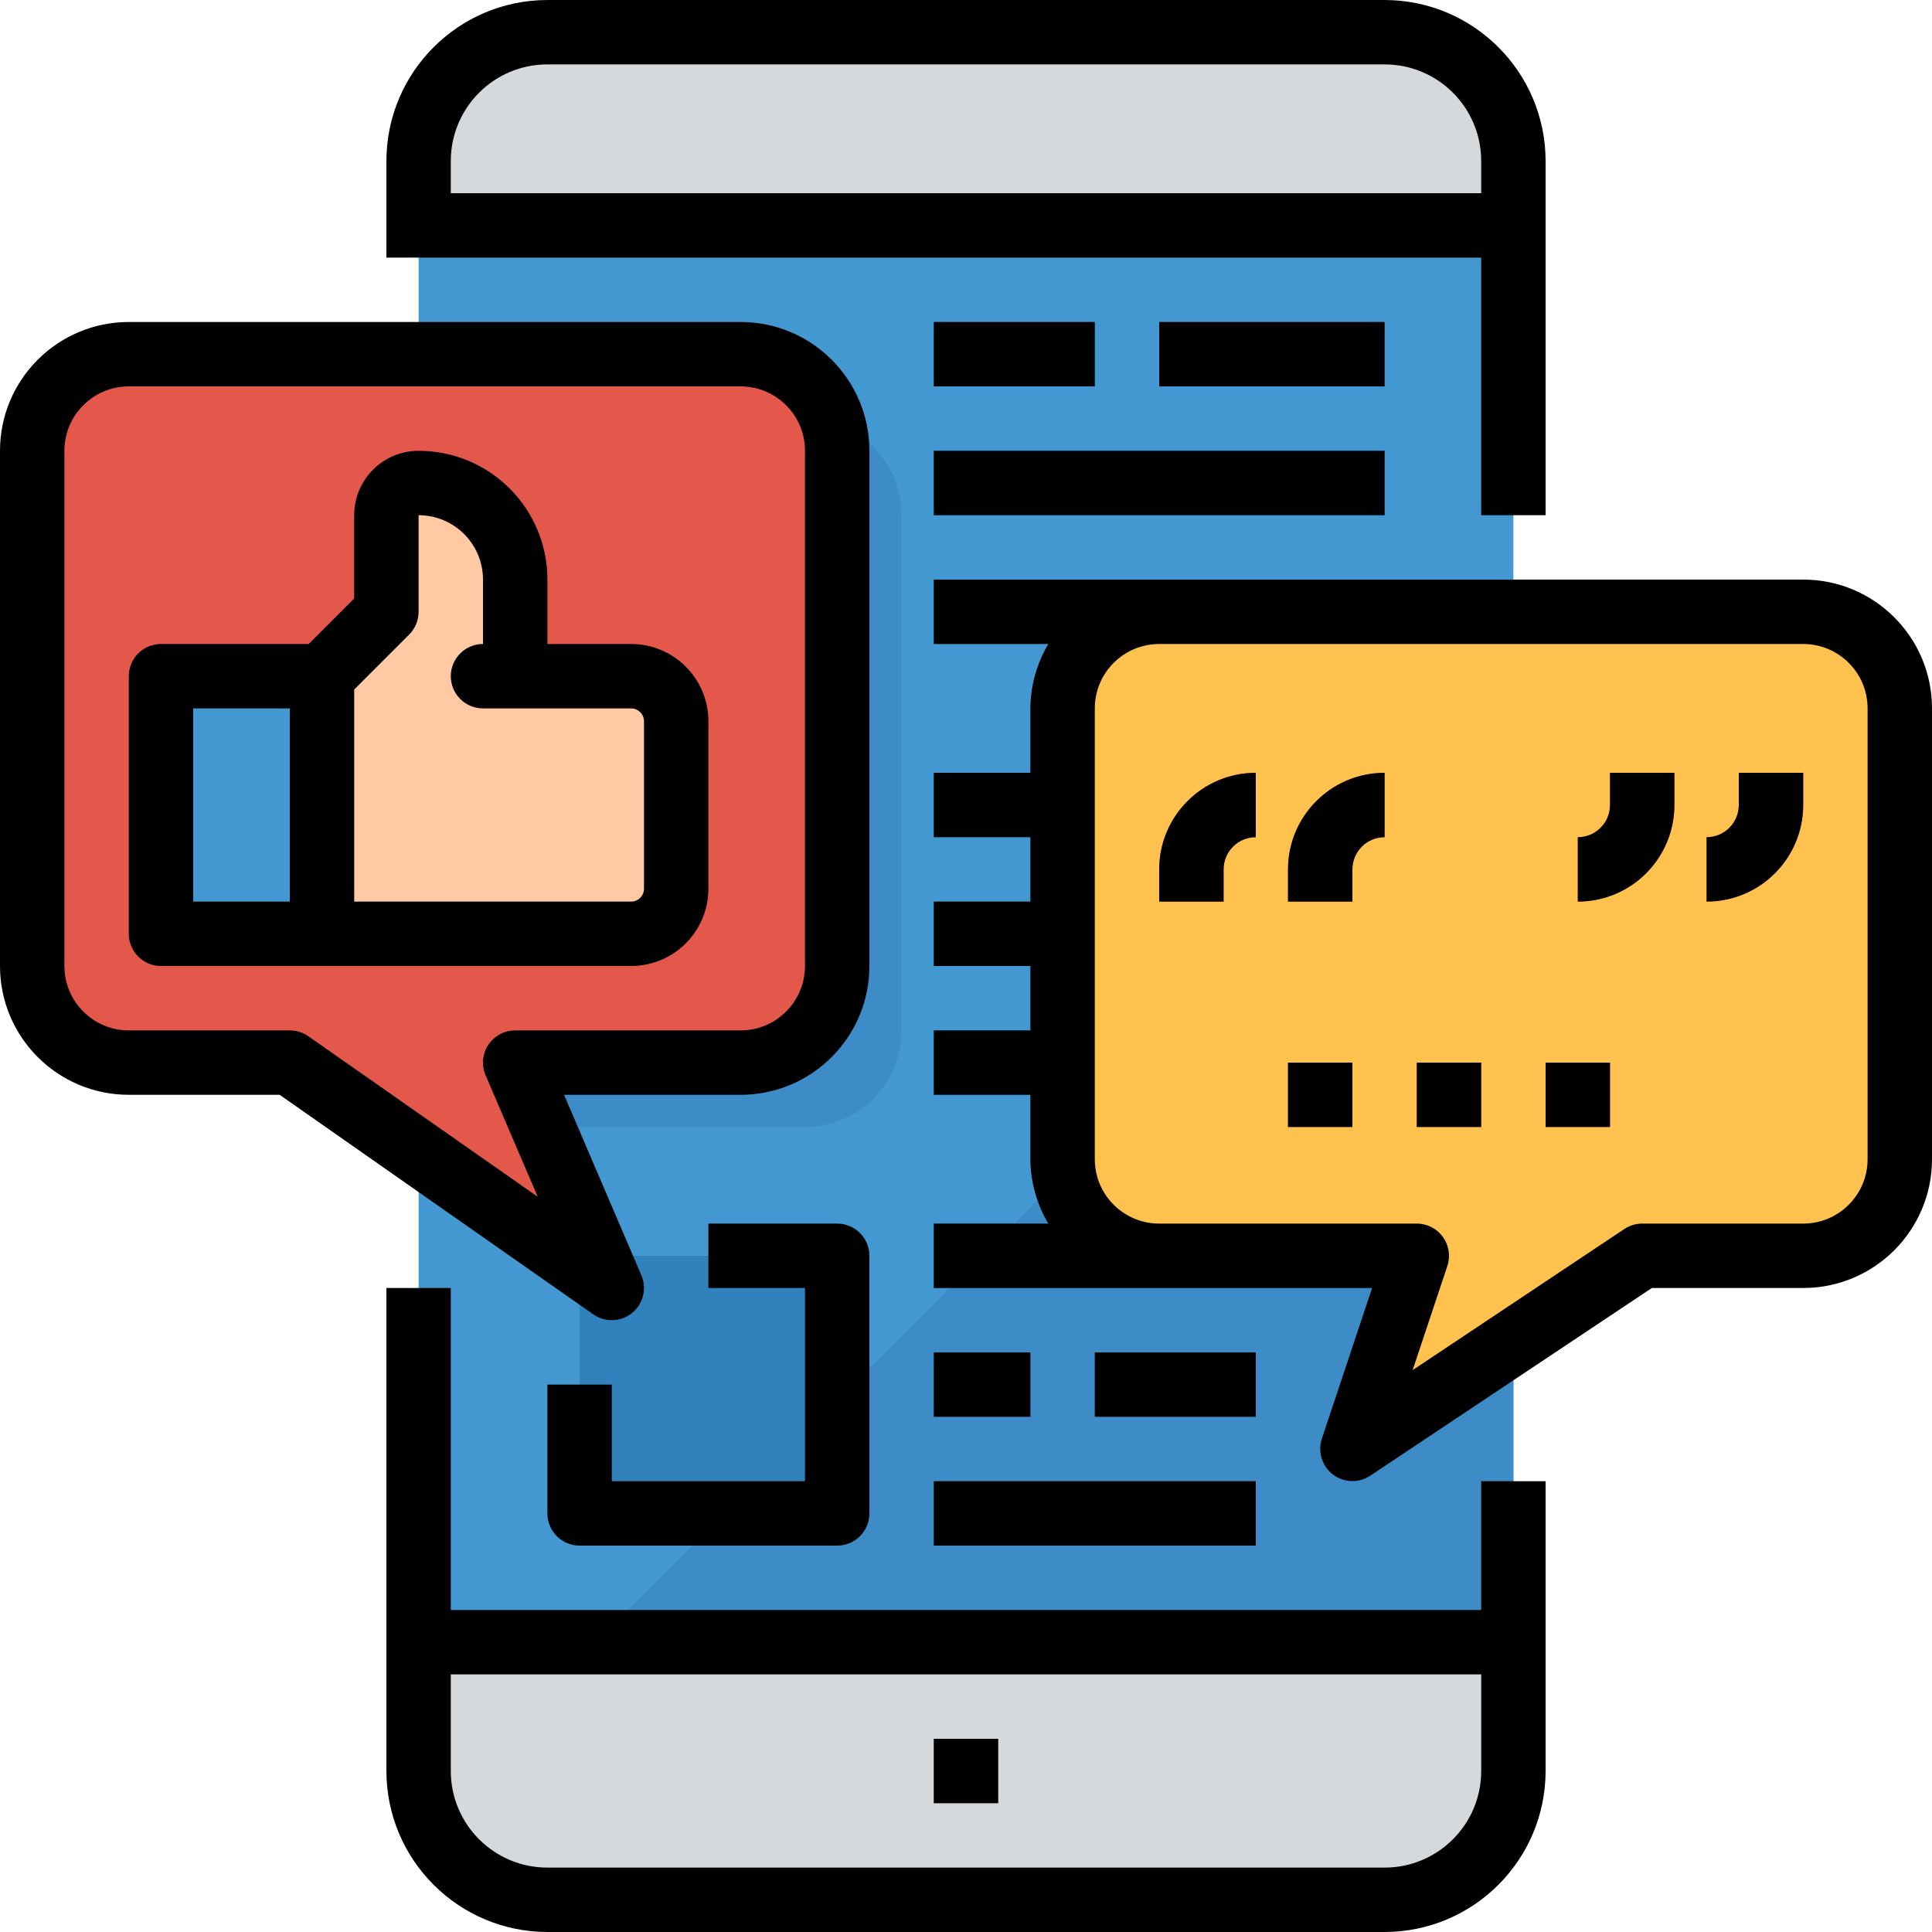 <svg height="480pt" viewBox="0 0 480 480" width="480pt" xmlns="http://www.w3.org/2000/svg"><path d="m344 8h-208c-17.672 0-32 14.328-32 32v16h272v-16c0-17.672-14.328-32-32-32zm0 0" fill="#d6d9db"/><path d="m104 440c0 17.672 14.328 32 32 32h208c17.672 0 32-14.328 32-32v-32h-272zm0 0" fill="#d6d9db"/><path d="m104 56h272v352h-272zm0 0" fill="#4398d1"/><path d="m376 180-228 228h228zm0 0" fill="#3e8cc7"/><path d="m232 432h16v16h-16zm0 0" fill="#a0a1a3"/><g fill="#3181bd"><path d="m144 312h64v64h-64zm0 0"/><path d="m232 80h40v16h-40zm0 0"/><path d="m232 112h112v16h-112zm0 0"/><path d="m232 144h80v16h-80zm0 0"/><path d="m232 192h112v16h-112zm0 0"/><path d="m232 224h112v16h-112zm0 0"/><path d="m232 256h80v16h-80zm0 0"/><path d="m232 304h112v16h-112zm0 0"/><path d="m232 336h24v16h-24zm0 0"/><path d="m232 368h80v16h-80zm0 0"/><path d="m288 80h56v16h-56zm0 0"/><path d="m272 336h40v16h-40zm0 0"/></g><path d="m288 152h168c8.836 0 16 7.164 16 16v120c0 13.254-10.746 24-24 24h-40l-72 48 16-48h-72c-8.836 0-16-7.164-16-16v-120c0-13.254 10.746-24 24-24zm0 0" fill="#ffc24f"/><g fill="#e3584b"><path d="m304 224h-16v-8c0-13.254 10.746-24 24-24v16c-4.418 0-8 3.582-8 8zm0 0"/><path d="m336 224h-16v-8c0-13.254 10.746-24 24-24v16c-4.418 0-8 3.582-8 8zm0 0"/><path d="m424 224v-16c4.418 0 8-3.582 8-8v-8h16v8c0 13.254-10.746 24-24 24zm0 0"/><path d="m392 224v-16c4.418 0 8-3.582 8-8v-8h16v8c0 13.254-10.746 24-24 24zm0 0"/><path d="m320 264h16v16h-16zm0 0"/><path d="m352 264h16v16h-16zm0 0"/><path d="m384 264h16v16h-16zm0 0"/><path d="m184 88h-152c-13.254 0-24 10.746-24 24v128c0 13.254 10.746 24 24 24h40l80 56-24-56h56c13.254 0 24-10.746 24-24v-128c0-13.254-10.746-24-24-24zm0 0"/></g><path d="m156.801 168h-28.801v-24c0-13.254-10.746-24-24-24-4.418 0-8 3.582-8 8v24l-16 16v64h76.801c6.184 0 11.199-5.016 11.199-11.199v-41.602c0-6.184-5.016-11.199-11.199-11.199zm0 0" fill="#fec9a3"/><path d="m40 168h40v64h-40zm0 0" fill="#4398d1"/><path d="m144 280h56c13.254 0 24-10.746 24-24v-128c-.023-10.57-6.984-19.875-17.121-22.879.711 2.227 1.086 4.543 1.121 6.879v128c0 13.254-10.746 24-24 24h-56l24 56zm0 0" fill="#3e8cc7"/><path d="m384 128v-88c-.027-22.082-17.918-39.973-40-40h-208c-22.082.027-39.973 17.918-40 40v24h272v64zm-272-80v-8c0-13.254 10.746-24 24-24h208c13.254 0 24 10.746 24 24v8zm0 0"/><path d="m368 400h-256v-80h-16v120c.027 22.082 17.918 39.973 40 40h208c22.082-.027 39.973-17.918 40-40v-72h-16zm-24 64h-208c-13.254 0-24-10.746-24-24v-24h256v24c0 13.254-10.746 24-24 24zm0 0"/><path d="m232 432h16v16h-16zm0 0"/><path d="m232 80h40v16h-40zm0 0"/><path d="m232 112h112v16h-112zm0 0"/><path d="m136 344v32c0 4.418 3.582 8 8 8h64c4.418 0 8-3.582 8-8v-64c0-4.418-3.582-8-8-8h-32v16h24v48h-48v-24zm0 0"/><path d="m232 336h24v16h-24zm0 0"/><path d="m232 368h80v16h-80zm0 0"/><path d="m32 272h37.48l77.934 54.551c2.93 2.047 6.859 1.902 9.629-.352 2.77-2.25 3.711-6.066 2.309-9.352l-19.215-44.848h43.863c17.672 0 32-14.328 32-32v-128c0-17.672-14.328-32-32-32h-152c-17.672 0-32 14.328-32 32v128c0 17.672 14.328 32 32 32zm-16-160c0-8.836 7.164-16 16-16h152c8.836 0 16 7.164 16 16v128c0 8.836-7.164 16-16 16h-56c-2.688 0-5.199 1.352-6.68 3.598-1.48 2.246-1.73 5.082-.672 7.555l12.953 30.191-57-39.895c-1.348-.945-2.957-1.453-4.602-1.449h-40c-8.836 0-16-7.164-16-16zm0 0"/><path d="m448 144h-216v16h28.449c-2.879 4.844-4.418 10.367-4.449 16v16h-24v16h24v16h-24v16h24v16h-24v16h24v16c.031 5.633 1.57 11.156 4.449 16h-28.449v16h108.902l-12.496 37.473c-1.062 3.234.035 6.785 2.738 8.855s6.422 2.203 9.262.328l69.992-46.656h37.602c17.672 0 32-14.328 32-32v-112c0-17.672-14.328-32-32-32zm16 144c0 8.836-7.164 16-16 16h-40c-1.578.004-3.125.469-4.441 1.344l-52.598 35.062 8.633-25.879c.812-2.438.402-5.121-1.102-7.207-1.504-2.086-3.922-3.32-6.492-3.32h-64c-8.836 0-16-7.164-16-16v-112c0-8.836 7.164-16 16-16h160c8.836 0 16 7.164 16 16zm0 0"/><path d="m40 240h116.801c10.602 0 19.199-8.598 19.199-19.199v-41.602c0-10.602-8.598-19.199-19.199-19.199h-20.801v-16c0-17.672-14.328-32-32-32-8.836 0-16 7.164-16 16v20.688l-11.312 11.312h-36.688c-4.418 0-8 3.582-8 8v64c0 4.418 3.582 8 8 8zm61.656-82.344c1.5-1.5 2.344-3.535 2.344-5.656v-24c8.836 0 16 7.164 16 16v16c-4.418 0-8 3.582-8 8s3.582 8 8 8h36.801c1.766 0 3.199 1.434 3.199 3.199v41.602c0 1.766-1.434 3.199-3.199 3.199h-68.801v-52.688zm-53.656 18.344h24v48h-24zm0 0"/><path d="m288 216v8h16v-8c0-4.418 3.582-8 8-8v-16c-13.254 0-24 10.746-24 24zm0 0"/><path d="m320 216v8h16v-8c0-4.418 3.582-8 8-8v-16c-13.254 0-24 10.746-24 24zm0 0"/><path d="m432 200c0 4.418-3.582 8-8 8v16c13.254 0 24-10.746 24-24v-8h-16zm0 0"/><path d="m400 200c0 4.418-3.582 8-8 8v16c13.254 0 24-10.746 24-24v-8h-16zm0 0"/><path d="m320 264h16v16h-16zm0 0"/><path d="m352 264h16v16h-16zm0 0"/><path d="m384 264h16v16h-16zm0 0"/><path d="m288 80h56v16h-56zm0 0"/><path d="m272 336h40v16h-40zm0 0"/></svg>